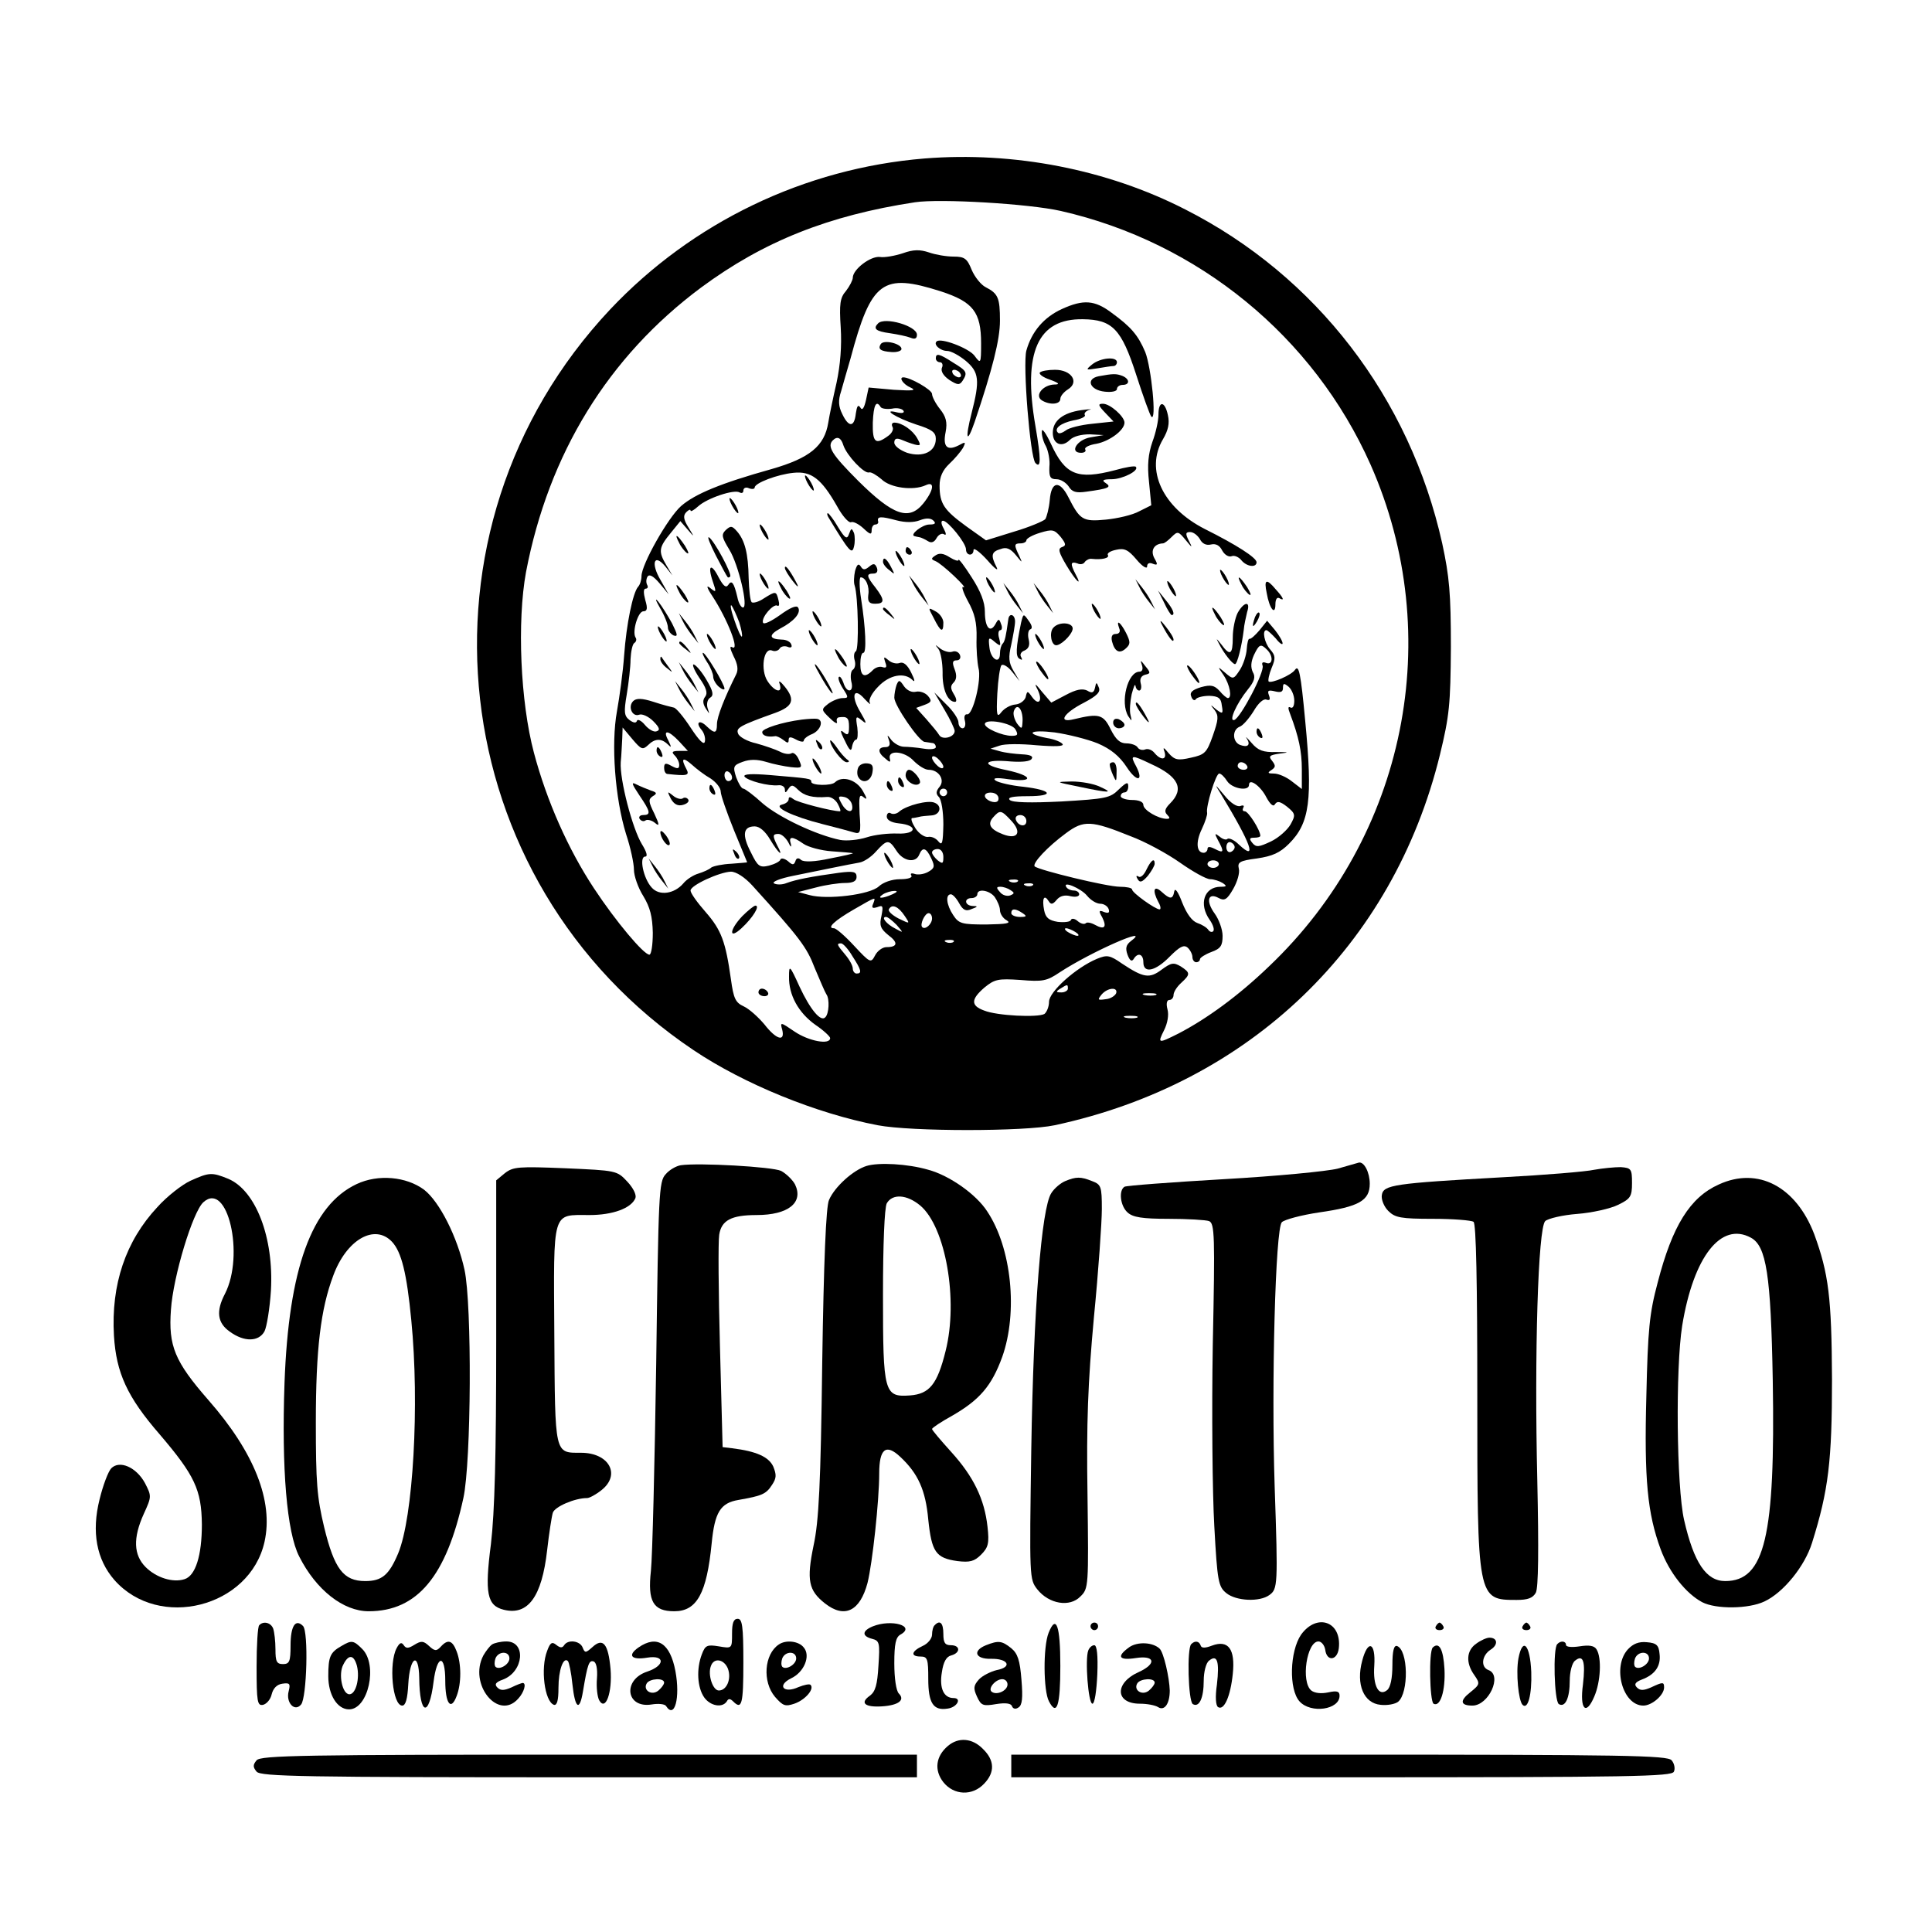 <?xml version="1.0" standalone="no"?>
<!DOCTYPE svg PUBLIC "-//W3C//DTD SVG 20010904//EN"
 "http://www.w3.org/TR/2001/REC-SVG-20010904/DTD/svg10.dtd">
<svg version="1.0" xmlns="http://www.w3.org/2000/svg"
 width="512pt" height="512pt" viewBox="0 0 512 512"
 preserveAspectRatio="xMidYMid meet">
<g transform="translate(0,512) scale(0.1,-0.1)"
fill="#000000" stroke="none">
<path d="M2450 4700 c-318 -26 -615 -169 -833 -400 -549 -584 -444 -1517 221
-1963 134 -90 326 -168 488 -199 89 -17 389 -17 469 0 517 111 897 476 1021
982 25 103 28 133 29 285 0 142 -4 187 -23 275 -86 386 -334 709 -681 885
-207 106 -454 154 -691 135z m361 -139 c365 -83 670 -333 821 -672 201 -454
94 -985 -269 -1330 -81 -78 -165 -139 -240 -178 -54 -27 -56 -27 -38 9 9 18
13 40 9 55 -4 15 -2 25 5 25 6 0 11 6 11 13 0 8 9 22 20 32 25 23 25 27 -1 44
-19 11 -25 10 -51 -9 -32 -24 -48 -21 -104 16 -33 23 -40 24 -67 13 -55 -23
-127 -87 -127 -114 0 -13 -6 -27 -12 -32 -17 -10 -126 -5 -160 9 -36 13 -35
30 1 61 27 22 36 24 95 20 59 -5 70 -3 104 20 84 55 248 127 189 83 -13 -10
-15 -19 -9 -36 6 -16 11 -19 16 -12 11 19 26 14 26 -8 0 -31 32 -24 70 15 26
26 37 32 47 24 7 -6 13 -18 13 -25 0 -8 5 -14 10 -14 6 0 10 4 10 8 0 4 14 13
30 19 25 9 30 17 30 43 0 17 -10 44 -21 59 -24 33 -18 57 11 41 15 -8 22 -4
38 24 11 19 18 43 15 54 -4 17 2 21 48 27 41 6 61 15 85 39 55 55 63 116 43
325 -12 129 -17 150 -27 136 -9 -14 -63 -37 -70 -31 -2 3 1 19 8 36 11 26 10
33 -4 49 -15 17 -22 51 -10 51 3 0 14 -10 25 -22 10 -13 18 -18 18 -13 0 6 -9
21 -20 35 l-21 25 -20 -25 c-12 -14 -23 -24 -27 -23 -3 1 -6 -12 -7 -27 -1
-16 -9 -41 -18 -55 -17 -26 -18 -26 -39 -8 -21 18 -21 18 -4 -7 16 -24 23 -60
11 -60 -3 0 -13 8 -22 19 -14 15 -23 17 -49 10 -23 -7 -31 -14 -26 -25 3 -9 9
-12 12 -7 3 5 20 9 36 9 24 -1 31 -6 33 -26 4 -22 2 -23 -15 -10 -16 14 -17
14 -4 -2 11 -15 10 -25 -5 -68 -16 -45 -21 -50 -58 -58 -35 -8 -43 -6 -59 12
-13 16 -16 17 -11 4 7 -22 -9 -24 -26 -4 -6 8 -17 13 -25 10 -7 -3 -16 -1 -20
5 -3 6 -17 11 -30 11 -17 0 -28 10 -42 38 -19 39 -31 42 -97 26 -44 -11 -28
16 27 44 34 18 44 28 39 40 -6 15 -7 15 -10 0 -3 -14 -8 -16 -21 -8 -13 6 -29
3 -57 -12 l-38 -20 -24 28 c-19 24 -22 25 -12 6 14 -29 3 -44 -15 -19 -12 17
-13 17 -17 -1 -3 -9 -15 -18 -27 -19 -13 -1 -29 -10 -37 -20 -12 -16 -14 -10
-11 49 2 37 7 71 11 75 4 4 17 -3 28 -17 l20 -25 -16 27 c-13 22 -14 36 -6 70
5 24 10 51 10 61 0 19 -16 24 -18 5 -6 -44 -9 -58 -15 -64 -4 -4 -7 -16 -7
-26 0 -30 -25 -15 -28 17 -3 26 -2 28 14 14 16 -13 17 -12 12 9 -4 12 -2 22 3
22 4 0 6 7 2 16 -5 15 -7 15 -15 0 -14 -25 -28 -9 -28 33 0 25 -11 54 -35 91
-19 30 -35 51 -35 46 0 -4 -10 -1 -23 7 -17 11 -28 12 -38 5 -12 -8 -12 -10 0
-15 8 -3 30 -21 50 -40 20 -19 31 -32 24 -29 -6 4 -1 -13 12 -37 18 -32 24
-57 23 -98 -1 -29 2 -65 5 -79 9 -31 -15 -126 -30 -123 -6 1 -9 -6 -6 -17 3
-11 0 -20 -6 -20 -6 0 -11 7 -11 16 0 8 -14 30 -32 47 l-32 32 27 -46 c15 -25
27 -51 27 -56 0 -17 -33 -25 -41 -11 -4 7 -20 26 -34 42 l-27 30 22 8 c19 7
20 11 9 24 -7 8 -21 13 -31 11 -11 -3 -24 3 -32 14 -12 18 -14 18 -20 4 -3 -9
-6 -24 -6 -34 0 -20 65 -115 80 -117 6 -1 15 -2 20 -3 6 0 10 -5 10 -11 0 -5
-14 -7 -32 -4 -18 3 -42 5 -52 5 -11 0 -25 8 -33 17 -12 16 -13 16 -7 0 4 -12
1 -18 -10 -18 -20 0 -21 -14 0 -30 12 -11 15 -11 12 0 -5 24 40 19 63 -6 13
-13 30 -24 40 -24 27 0 44 -27 29 -45 -10 -12 -10 -19 -2 -27 7 -7 12 -39 12
-73 -1 -49 -3 -57 -13 -45 -7 9 -19 14 -28 12 -9 -1 -24 9 -33 23 -9 14 -13
26 -9 27 5 0 13 2 18 3 6 2 20 3 33 4 24 1 30 26 8 34 -17 7 -72 -7 -92 -23
-7 -7 -18 -9 -24 -5 -5 3 -10 -1 -10 -9 0 -9 12 -16 32 -18 51 -5 48 -29 -3
-27 -24 1 -61 -3 -82 -10 -22 -7 -53 -10 -70 -7 -64 13 -163 60 -206 97 -24
22 -47 39 -51 39 -5 0 -13 14 -19 30 -9 28 -8 32 17 41 19 7 38 7 62 0 19 -6
49 -12 66 -14 30 -3 31 -2 21 20 -5 12 -14 20 -19 17 -6 -4 -20 -2 -31 4 -12
6 -41 16 -63 22 -23 5 -45 17 -48 26 -6 15 4 21 99 55 46 17 53 34 25 69 -12
15 -18 18 -14 8 9 -27 -13 -22 -32 7 -19 29 -11 90 12 81 7 -3 16 -1 20 5 3 6
13 8 21 5 9 -4 13 -1 10 6 -2 7 -13 13 -25 13 -34 1 -36 12 -5 29 37 19 57 42
48 56 -4 7 -22 -1 -48 -20 -24 -17 -43 -26 -45 -20 -5 14 28 51 38 45 5 -3 6
4 3 15 -6 24 -7 24 -39 4 -13 -9 -28 -13 -32 -10 -4 4 -7 33 -8 64 -1 65 -10
100 -31 124 -13 15 -17 15 -30 3 -12 -12 -10 -19 10 -52 24 -39 51 -153 36
-153 -5 0 -12 12 -15 28 -9 38 -15 46 -24 32 -6 -9 -13 -3 -25 19 -20 40 -31
34 -16 -10 10 -29 9 -30 -6 -18 -12 10 -11 3 5 -21 40 -61 74 -148 52 -135 -7
4 -5 -5 4 -24 11 -21 13 -36 7 -48 -31 -62 -51 -113 -51 -132 0 -25 -6 -26
-27 -6 -19 19 -31 11 -14 -9 7 -8 11 -22 9 -31 -2 -11 -15 2 -38 37 -19 29
-39 53 -45 53 -5 1 -29 7 -53 15 -31 10 -46 10 -54 2 -15 -15 -2 -43 16 -36 8
3 25 -5 37 -17 17 -17 19 -24 9 -27 -7 -3 -21 5 -31 17 -9 11 -19 16 -21 11
-2 -7 -9 -6 -20 2 -14 11 -15 21 -7 68 5 30 10 72 10 93 1 20 5 40 10 43 5 3
7 10 3 15 -9 16 7 69 21 69 10 0 12 7 5 30 -5 19 -5 30 1 30 6 0 7 5 4 10 -3
6 -3 15 1 22 5 7 15 2 32 -18 l24 -29 -21 37 c-27 45 -18 73 12 37 l19 -24
-16 27 c-22 37 -20 47 11 85 l26 32 19 -22 c19 -22 19 -22 2 6 -13 21 -14 31
-5 40 6 6 11 8 11 4 0 -4 9 1 20 11 24 22 96 46 110 37 6 -3 10 -1 10 5 0 7 7
10 15 6 8 -3 15 -2 15 2 0 12 61 35 103 39 47 5 74 -16 115 -88 14 -26 31 -45
37 -43 6 3 21 -5 33 -16 18 -17 22 -18 22 -5 0 8 4 15 10 15 5 0 9 4 7 9 -3
13 8 13 49 2 23 -6 45 -6 61 0 18 7 30 6 37 -1 7 -7 4 -10 -11 -10 -19 0 -54
-28 -39 -31 3 -1 9 -2 14 -3 4 -1 13 -5 21 -10 9 -6 17 -3 23 8 5 9 14 14 20
10 6 -4 6 2 -1 15 -7 12 -8 21 -2 21 13 0 61 -59 61 -76 0 -17 20 -19 20 -1 1
6 17 -6 37 -28 19 -22 30 -30 24 -18 -16 31 -14 41 11 48 15 6 26 1 40 -16 18
-22 18 -22 9 -2 -14 29 -14 33 4 33 8 0 15 4 15 8 0 5 16 14 36 20 33 10 38 9
55 -11 14 -18 15 -23 3 -27 -11 -4 -8 -14 12 -48 25 -42 44 -60 24 -23 -14 27
-13 34 5 28 8 -4 17 -2 20 4 4 5 12 9 18 8 27 -3 48 2 43 10 -3 5 7 11 22 14
22 5 32 0 54 -26 15 -18 28 -26 28 -18 0 8 6 11 15 7 13 -5 14 -2 4 15 -11 21
0 38 23 39 4 0 14 8 23 17 16 16 18 15 37 -8 18 -22 19 -22 8 -1 -9 18 -8 22
4 22 9 0 20 -9 26 -19 6 -12 17 -17 29 -14 13 3 23 -2 30 -16 6 -11 17 -18 25
-15 7 3 19 -2 26 -11 14 -17 40 -20 40 -5 0 12 -53 46 -137 88 -112 57 -159
157 -111 238 14 24 18 42 13 64 -8 38 -25 39 -25 1 0 -16 -7 -48 -16 -72 -11
-32 -14 -61 -9 -106 l6 -62 -32 -16 c-18 -10 -58 -19 -88 -22 -62 -6 -69 -1
-100 60 -23 45 -45 42 -49 -8 -2 -22 -8 -45 -12 -51 -5 -5 -42 -21 -83 -33
l-74 -23 -52 37 c-59 43 -71 60 -71 108 0 23 8 41 26 58 14 13 30 32 36 42 8
16 7 17 -11 7 -31 -16 -43 -4 -35 35 5 26 1 41 -15 61 -12 15 -21 33 -21 40 0
11 -58 44 -76 44 -13 0 0 -19 19 -27 17 -8 6 -9 -44 -6 l-67 6 -7 -33 c-5 -22
-10 -29 -15 -20 -6 9 -9 4 -12 -16 -4 -37 -19 -37 -36 -1 -10 20 -11 36 -3 60
5 17 16 57 25 87 55 206 85 227 239 178 86 -28 107 -55 107 -138 0 -55 -1 -55
-18 -32 -16 20 -90 48 -100 37 -9 -8 10 -25 28 -25 10 0 32 -12 49 -26 36 -30
38 -52 16 -138 -18 -70 -13 -85 8 -24 47 139 67 218 67 268 0 61 -5 72 -38 89
-12 6 -29 27 -37 46 -12 30 -19 35 -48 35 -19 0 -48 5 -65 11 -24 8 -41 8 -69
-2 -21 -7 -49 -12 -61 -10 -25 3 -72 -33 -72 -55 0 -6 -8 -22 -18 -35 -16 -18
-18 -35 -14 -97 3 -49 -1 -99 -11 -146 -9 -39 -19 -87 -22 -106 -10 -62 -49
-94 -150 -123 -136 -38 -203 -66 -240 -98 -35 -31 -105 -155 -105 -186 0 -10
-4 -23 -9 -28 -14 -16 -31 -99 -37 -182 -3 -43 -12 -109 -19 -148 -16 -87 -5
-231 24 -325 12 -36 21 -78 21 -95 0 -16 11 -48 25 -70 18 -30 24 -54 25 -97
0 -32 -4 -58 -9 -58 -15 0 -89 88 -147 176 -68 103 -125 231 -159 359 -36 135
-45 348 -21 479 60 314 218 571 464 754 165 122 337 191 567 226 67 10 302 -4
386 -23z m-477 -520 c3 -4 16 -6 30 -4 13 3 26 0 30 -5 4 -6 -3 -8 -16 -5 -43
11 -4 -14 50 -32 42 -13 52 -21 52 -38 0 -34 -34 -50 -76 -37 -19 7 -34 18
-34 27 0 10 5 13 18 8 9 -4 25 -10 36 -13 16 -4 17 -2 7 16 -12 22 -41 42 -61
42 -6 0 -8 -5 -5 -11 4 -6 -1 -17 -11 -24 -34 -25 -42 -18 -41 35 2 47 9 61
21 41z m-99 -101 c9 -27 55 -76 68 -72 5 2 20 -7 33 -18 23 -23 84 -31 117
-16 25 12 22 -13 -6 -48 -38 -47 -80 -32 -172 59 -70 70 -84 92 -68 108 12 12
22 7 28 -13z m-276 -469 c6 -19 9 -36 7 -38 -2 -2 -11 17 -20 44 -9 26 -12 43
-7 38 4 -6 13 -25 20 -44z m1399 -73 c17 -17 15 -41 -2 -35 -10 4 -13 1 -10
-7 6 -16 -58 -138 -75 -144 -16 -5 6 44 36 81 17 21 21 33 13 46 -6 13 -5 27
3 45 14 29 18 31 35 14z m72 -135 c0 -14 -4 -21 -10 -18 -7 4 -7 -2 -1 -17 23
-61 31 -99 31 -147 l0 -52 -26 20 c-15 12 -36 21 -48 21 -16 0 -18 2 -7 9 12
8 12 12 2 25 -10 12 -7 15 21 19 26 3 24 4 -10 4 -34 -1 -48 4 -65 24 -12 14
-18 19 -13 12 11 -17 3 -25 -18 -17 -20 8 -21 40 -1 48 9 3 25 22 37 41 12 21
26 34 34 31 9 -3 11 0 7 11 -5 13 -2 15 15 11 16 -4 22 -2 22 9 0 13 3 13 15
3 8 -7 15 -23 15 -37z m-720 -51 c-1 -25 -2 -26 -15 -9 -7 11 -11 25 -8 33 8
22 23 6 23 -24z m-19 -25 c8 -14 6 -17 -10 -17 -25 0 -71 20 -71 31 0 16 72 3
81 -14z m-974 -42 c18 18 35 19 52 3 11 -11 11 -9 2 10 -16 29 0 28 29 -3 l23
-25 -23 0 c-19 0 -21 -3 -12 -12 7 -7 12 -18 12 -25 0 -11 -5 -11 -20 -3 -16
9 -20 8 -20 -5 0 -8 3 -15 8 -16 54 -6 60 -4 51 13 -15 28 -10 33 14 12 12
-11 34 -28 50 -37 15 -10 27 -25 27 -35 0 -9 16 -55 35 -102 19 -46 35 -85 35
-85 0 -1 -19 -2 -42 -4 -23 -1 -47 -6 -53 -10 -5 -5 -21 -12 -34 -16 -14 -4
-32 -16 -40 -26 -24 -28 -64 -34 -84 -11 -22 24 -34 82 -17 82 7 0 4 12 -9 33
-25 41 -59 171 -56 217 2 19 3 48 4 63 l1 29 26 -31 c23 -27 27 -29 41 -16z
m1192 5 c35 -15 58 -34 77 -63 26 -40 46 -39 25 2 -17 31 -14 32 40 6 73 -33
88 -66 50 -104 -14 -14 -16 -22 -8 -30 8 -8 8 -11 -1 -11 -22 0 -62 23 -62 37
0 8 -12 13 -30 13 -16 0 -30 5 -30 10 0 6 5 10 10 10 6 0 10 7 10 16 0 13 -5
11 -25 -8 -23 -23 -34 -25 -152 -32 -82 -4 -130 -3 -137 4 -7 7 8 10 48 10 72
0 65 16 -12 25 -32 3 -65 11 -73 16 -10 7 0 9 33 4 69 -9 66 9 -4 24 -71 14
-63 30 11 23 30 -2 51 0 55 7 5 7 -4 11 -26 12 -18 1 -44 4 -58 8 l-25 7 24 8
c13 5 57 5 98 1 49 -4 73 -3 69 3 -3 5 -21 13 -41 16 -61 12 -46 23 20 15 35
-5 87 -18 114 -29z m-409 -62 c0 -6 -7 -5 -15 2 -8 7 -15 17 -15 22 0 6 7 5
15 -2 8 -7 15 -17 15 -22z m805 2 c3 -5 -1 -10 -9 -10 -9 0 -16 5 -16 10 0 6
4 10 9 10 6 0 13 -4 16 -10z m-1365 -31 c0 -5 -4 -9 -10 -9 -5 0 -10 7 -10 16
0 8 5 12 10 9 6 -3 10 -10 10 -16z m1312 -9 c13 -20 58 -28 58 -10 0 19 31 -3
46 -33 11 -20 19 -26 23 -18 6 9 14 7 32 -7 22 -18 23 -22 9 -47 -8 -14 -31
-35 -52 -45 -32 -15 -39 -16 -49 -4 -9 11 -8 14 5 14 9 0 16 2 16 5 0 15 -32
65 -41 65 -6 0 -7 4 -4 10 3 5 0 7 -8 4 -9 -3 -26 8 -42 28 -27 32 -27 32 -9
3 80 -132 97 -180 47 -133 -12 12 -26 18 -30 15 -3 -4 -13 -1 -21 6 -13 10
-14 9 -4 -10 17 -31 15 -35 -8 -23 -14 7 -20 7 -20 0 0 -5 -5 -10 -10 -10 -19
0 -22 28 -5 63 9 19 15 38 14 43 -4 16 23 104 32 104 5 0 14 -9 21 -20z m-742
-30 c0 -5 -4 -10 -10 -10 -5 0 -10 5 -10 10 0 6 5 10 10 10 6 0 10 -4 10 -10z
m134 -9 c3 -4 3 -11 0 -14 -8 -8 -34 3 -34 14 0 11 27 12 34 0z m36 -66 c29
-31 17 -51 -22 -36 -34 13 -42 27 -26 45 18 20 21 20 48 -9z m40 -1 c0 -17
-22 -14 -28 4 -2 7 3 12 12 12 9 0 16 -7 16 -16z m276 -40 c38 -14 97 -46 131
-70 34 -24 70 -44 80 -44 10 0 25 -5 33 -10 12 -8 11 -10 -5 -10 -44 0 -59
-46 -29 -88 9 -13 13 -26 9 -30 -3 -3 -9 -2 -13 4 -4 6 -17 14 -29 18 -14 5
-28 24 -40 54 -11 29 -19 40 -21 30 -4 -22 -11 -22 -34 -1 -20 18 -25 4 -8
-28 6 -10 7 -19 3 -19 -11 0 -73 44 -73 53 0 4 -15 7 -32 7 -34 0 -215 44
-226 54 -7 8 34 52 83 88 47 35 67 34 171 -8z m-955 -9 c22 -37 37 -49 19 -16
-13 26 -13 31 3 31 8 0 19 -10 26 -22 6 -13 9 -15 7 -5 -7 21 3 22 33 1 13 -9
47 -18 75 -20 28 -2 53 -4 56 -5 3 -1 -24 -7 -60 -14 -41 -9 -69 -10 -77 -4
-7 7 -13 5 -15 -3 -4 -11 -8 -11 -20 0 -9 7 -18 9 -20 4 -1 -5 -15 -12 -30
-16 -25 -6 -30 -2 -48 35 -24 46 -21 69 10 69 13 0 28 -13 41 -35z m335 -30
c18 -28 51 -33 60 -10 9 22 19 18 32 -10 10 -21 9 -26 -9 -36 -11 -6 -27 -8
-35 -5 -9 3 -12 1 -9 -4 4 -6 -9 -10 -30 -10 -21 0 -44 -8 -56 -19 -23 -22
-137 -36 -184 -23 l-30 8 47 12 c26 7 61 12 77 12 22 0 31 5 31 16 0 14 -8 16
-47 11 -73 -10 -114 -18 -138 -27 -12 -5 -27 -5 -34 -1 -6 4 16 13 51 20 35 7
83 17 108 22 25 5 55 11 67 13 13 2 33 16 45 30 29 32 34 32 54 1z m896 10 c0
-5 -5 -11 -11 -13 -6 -2 -11 4 -11 13 0 9 5 15 11 13 6 -2 11 -8 11 -13z
m-772 -26 c0 -18 -2 -19 -15 -9 -8 7 -15 16 -15 21 0 5 7 9 15 9 9 0 15 -9 15
-21z m730 -19 c0 -5 -7 -10 -15 -10 -8 0 -15 5 -15 10 0 6 7 10 15 10 8 0 15
-4 15 -10z m-1236 -57 c126 -139 144 -163 165 -218 14 -33 27 -64 31 -70 9
-12 7 -52 -3 -61 -12 -13 -40 21 -68 81 -26 57 -28 59 -28 27 -1 -49 25 -96
70 -128 21 -14 39 -31 39 -35 0 -19 -57 -8 -94 17 -38 26 -39 26 -33 5 8 -33
-16 -26 -47 14 -16 19 -40 41 -55 48 -22 10 -27 21 -34 72 -14 99 -25 130 -67
178 -22 25 -40 50 -40 57 0 14 77 49 107 50 14 0 37 -15 57 -37z m703 11 c-3
-3 -12 -4 -19 -1 -8 3 -5 6 6 6 11 1 17 -2 13 -5z m40 -10 c-3 -3 -12 -4 -19
-1 -8 3 -5 6 6 6 11 1 17 -2 13 -5z m144 -28 c10 -12 25 -21 35 -21 9 0 19 -6
22 -14 3 -10 0 -12 -12 -8 -14 6 -15 3 -5 -14 13 -26 6 -34 -19 -20 -11 6 -22
8 -25 4 -4 -3 -13 -1 -21 6 -8 7 -16 8 -18 3 -1 -5 -17 -7 -35 -5 -24 4 -32
11 -36 31 -6 31 0 43 12 24 6 -10 11 -9 21 3 9 11 22 14 37 10 13 -3 23 -1 23
5 0 5 -6 10 -14 10 -8 0 -17 4 -20 9 -12 18 39 -3 55 -23z m-203 15 c11 -7 11
-9 -1 -14 -9 -3 -21 1 -27 9 -10 11 -10 14 1 14 8 0 20 -4 27 -9z m-313 -11
c-27 -12 -43 -12 -25 0 8 5 22 9 30 9 10 0 8 -3 -5 -9z m271 -7 c7 -10 14 -26
14 -35 0 -9 8 -22 18 -27 13 -8 -1 -10 -54 -11 -65 0 -73 2 -88 25 -18 27 -21
55 -6 55 5 0 15 -11 22 -24 10 -18 18 -22 33 -15 17 6 17 8 3 8 -22 1 -24 21
-3 21 8 0 15 5 15 10 0 16 32 11 46 -7z m-322 -18 c-5 -11 -2 -13 11 -9 15 6
16 3 11 -23 -6 -25 -3 -34 18 -51 27 -20 25 -32 -5 -32 -10 0 -24 -10 -30 -22
-11 -21 -13 -20 -55 25 -24 26 -48 47 -54 47 -20 0 1 20 53 50 61 35 58 34 51
15z m84 -33 c14 -21 14 -21 -17 -6 -17 9 -29 20 -25 25 8 14 25 7 42 -19z
m312 8 c12 -8 11 -10 -7 -10 -13 0 -23 5 -23 10 0 13 11 13 30 0z m-240 -14
c0 -15 -18 -31 -26 -23 -7 7 7 37 17 37 5 0 9 -6 9 -14z m-94 -17 c19 -22 19
-22 -3 -10 -24 12 -39 31 -25 31 5 0 17 -10 28 -21z m474 -19 c8 -5 11 -10 5
-10 -5 0 -17 5 -25 10 -8 5 -10 10 -5 10 6 0 17 -5 25 -10z m-323 -26 c-3 -3
-12 -4 -19 -1 -8 3 -5 6 6 6 11 1 17 -2 13 -5z m-268 -38 c24 -37 26 -46 11
-46 -5 0 -10 6 -10 13 0 8 -9 24 -20 37 -22 26 -24 30 -11 30 5 0 19 -15 30
-34z m571 -86 c0 -5 -8 -10 -17 -10 -15 0 -16 2 -3 10 19 12 20 12 20 0z m128
-12 c-3 -7 -15 -15 -28 -16 -21 -3 -22 -2 -11 12 16 19 44 21 39 4z m105 -5
c-7 -2 -21 -2 -30 0 -10 3 -4 5 12 5 17 0 24 -2 18 -5z m-50 -60 c-7 -2 -21
-2 -30 0 -10 3 -4 5 12 5 17 0 24 -2 18 -5z"/>
<path d="M2814 4301 c-48 -22 -80 -60 -94 -110 -10 -36 10 -284 24 -298 15
-16 15 10 0 98 -34 196 6 285 126 283 78 -1 102 -26 141 -147 18 -56 36 -106
40 -111 15 -16 0 131 -16 171 -19 45 -38 67 -89 104 -45 34 -75 36 -132 10z"/>
<path d="M2327 4263 c-14 -14 -6 -21 31 -26 20 -3 45 -8 55 -12 12 -5 17 -2
17 8 0 23 -85 48 -103 30z"/>
<path d="M2334 4208 c-8 -13 -1 -19 29 -21 14 -1 26 3 26 8 1 14 -47 26 -55
13z"/>
<path d="M2480 4170 c0 -5 5 -10 11 -10 6 0 9 -7 5 -15 -3 -9 4 -21 20 -32 22
-14 27 -14 35 -2 14 22 11 26 -25 48 -37 24 -46 26 -46 11z m65 -40 c3 -5 2
-10 -4 -10 -5 0 -13 5 -16 10 -3 6 -2 10 4 10 5 0 13 -4 16 -10z"/>
<path d="M2894 4154 c-18 -15 -17 -15 15 -10 18 3 37 6 42 6 5 0 9 5 9 10 0
16 -44 12 -66 -6z"/>
<path d="M2756 4133 c-4 -4 8 -13 26 -19 25 -9 28 -13 12 -13 -30 -1 -53 -29
-33 -42 21 -13 49 -11 49 4 0 7 9 18 20 25 31 19 10 52 -34 52 -18 0 -36 -3
-40 -7z"/>
<path d="M2912 4123 c-36 -7 -24 -37 16 -41 18 -2 32 1 32 7 0 6 7 11 15 11
20 0 19 16 -1 24 -16 6 -24 6 -62 -1z"/>
<path d="M2929 4026 l22 -23 -56 -6 c-31 -3 -63 -11 -71 -18 -8 -6 -17 -9 -20
-6 -12 11 7 26 41 33 19 3 33 10 30 14 -3 5 3 11 12 14 10 2 0 2 -22 -1 -48
-7 -75 -28 -75 -60 0 -30 24 -40 45 -19 10 10 31 15 53 15 l37 -2 -35 -6 c-36
-6 -57 -41 -25 -41 9 0 14 4 11 9 -3 5 10 12 30 15 35 7 74 36 74 56 0 16 -38
50 -57 50 -14 0 -13 -4 6 -24z"/>
<path d="M2761 3977 c-1 -10 4 -28 11 -40 6 -12 11 -37 9 -54 -1 -27 2 -33 19
-33 11 0 25 -9 32 -19 9 -15 20 -18 47 -14 59 8 68 12 51 23 -11 7 -7 10 16
10 29 0 74 23 64 33 -3 3 -27 -1 -55 -9 -100 -26 -132 -13 -170 70 -13 28 -24
43 -24 33z"/>
<path d="M2140 3840 c6 -11 13 -20 16 -20 2 0 0 9 -6 20 -6 11 -13 20 -16 20
-2 0 0 -9 6 -20z"/>
<path d="M1940 3780 c6 -11 13 -20 16 -20 2 0 0 9 -6 20 -6 11 -13 20 -16 20
-2 0 0 -9 6 -20z"/>
<path d="M2196 3748 c55 -91 62 -98 67 -77 3 11 3 28 0 37 -6 13 -7 13 -13 -3
-5 -15 -10 -13 -29 18 -12 21 -25 37 -27 37 -3 0 -2 -6 2 -12z"/>
<path d="M2020 3710 c6 -11 13 -20 16 -20 2 0 0 9 -6 20 -6 11 -13 20 -16 20
-2 0 0 -9 6 -20z"/>
<path d="M1800 3681 c5 -11 15 -23 21 -27 6 -3 3 5 -6 20 -20 30 -30 35 -15 7z"/>
<path d="M1897 3648 c15 -29 29 -55 31 -57 1 -2 4 -2 7 1 6 6 -42 95 -56 104
-6 3 3 -18 18 -48z"/>
<path d="M2400 3660 c0 -5 5 -10 11 -10 5 0 7 5 4 10 -3 6 -8 10 -11 10 -2 0
-4 -4 -4 -10z"/>
<path d="M2380 3640 c6 -11 13 -20 16 -20 2 0 0 9 -6 20 -6 11 -13 20 -16 20
-2 0 0 -9 6 -20z"/>
<path d="M2340 3631 c0 -5 7 -15 17 -22 15 -13 15 -12 4 9 -12 23 -21 28 -21
13z"/>
<path d="M2266 3607 c-3 -14 -4 -31 -1 -39 9 -27 12 -169 3 -174 -5 -3 -6 -14
-3 -24 3 -10 1 -21 -5 -25 -5 -3 -7 -17 -4 -31 8 -29 -12 -33 -21 -3 -4 11 -9
18 -12 15 -3 -3 2 -17 11 -31 15 -23 15 -25 -1 -25 -10 0 -27 -7 -38 -15 -19
-15 -19 -16 4 -38 12 -12 21 -17 19 -10 -2 6 0 11 5 12 22 3 27 -1 27 -25 0
-21 -3 -24 -14 -15 -10 9 -10 3 3 -22 12 -26 17 -30 19 -16 2 11 7 19 11 19 4
0 5 15 3 32 -5 30 -4 32 12 19 14 -12 13 -7 -4 22 -26 43 -18 68 11 35 12 -13
18 -17 14 -10 -4 7 6 26 22 42 30 32 70 39 91 18 8 -8 6 1 -3 19 -10 21 -21
30 -31 26 -8 -3 -21 0 -29 7 -13 11 -14 10 -9 -5 5 -13 3 -16 -7 -13 -8 3 -20
-1 -27 -9 -21 -21 -32 -15 -32 17 0 17 3 30 8 30 9 0 6 67 -6 143 -5 31 -5 57
-1 57 13 0 24 -24 20 -47 -2 -18 3 -23 18 -23 26 0 26 10 1 43 -24 30 -25 37
-5 37 9 0 12 6 9 15 -5 12 -9 13 -21 3 -11 -9 -16 -9 -22 1 -6 9 -10 5 -15
-12z"/>
<path d="M2080 3615 c0 -5 10 -21 21 -35 13 -17 17 -18 10 -5 -17 33 -31 51
-31 40z"/>
<path d="M3240 3590 c6 -11 13 -20 16 -20 2 0 0 9 -6 20 -6 11 -13 20 -16 20
-2 0 0 -9 6 -20z"/>
<path d="M2020 3580 c6 -11 13 -20 16 -20 2 0 0 9 -6 20 -6 11 -13 20 -16 20
-2 0 0 -9 6 -20z"/>
<path d="M2419 3575 c5 -11 17 -29 26 -40 l16 -20 -10 20 c-5 11 -17 29 -26
40 l-16 20 10 -20z"/>
<path d="M2620 3570 c6 -11 13 -20 16 -20 2 0 0 9 -6 20 -6 11 -13 20 -16 20
-2 0 0 -9 6 -20z"/>
<path d="M3290 3571 c5 -11 15 -23 21 -27 6 -3 3 5 -6 20 -20 30 -30 35 -15 7z"/>
<path d="M2070 3561 c5 -11 15 -23 21 -27 6 -3 3 5 -6 20 -20 30 -30 35 -15 7z"/>
<path d="M3019 3565 c5 -11 17 -29 26 -40 l16 -20 -10 20 c-5 11 -17 29 -26
40 l-16 20 10 -20z"/>
<path d="M3100 3560 c6 -11 13 -20 16 -20 2 0 0 9 -6 20 -6 11 -13 20 -16 20
-2 0 0 -9 6 -20z"/>
<path d="M3357 3548 c7 -41 23 -61 23 -29 0 12 4 19 10 16 15 -9 12 0 -9 23
-25 30 -32 27 -24 -10z"/>
<path d="M1800 3551 c5 -11 15 -23 21 -27 6 -3 3 5 -6 20 -20 30 -30 35 -15 7z"/>
<path d="M2669 3555 c5 -11 17 -29 26 -40 l16 -20 -10 20 c-5 11 -17 29 -26
40 l-16 20 10 -20z"/>
<path d="M2749 3555 c5 -11 17 -29 26 -40 l16 -20 -10 20 c-5 11 -17 29 -26
40 l-16 20 10 -20z"/>
<path d="M3085 3523 c8 -18 18 -33 20 -33 10 0 4 16 -16 40 l-20 25 16 -32z"/>
<path d="M1749 3509 c12 -20 21 -43 21 -52 0 -8 7 -17 15 -21 12 -4 11 2 -4
32 -11 20 -27 46 -36 57 -10 12 -8 5 4 -16z"/>
<path d="M2900 3500 c6 -11 13 -20 16 -20 2 0 0 9 -6 20 -6 11 -13 20 -16 20
-2 0 0 -9 6 -20z"/>
<path d="M3280 3496 c-7 -14 -13 -43 -13 -65 0 -46 -7 -51 -31 -18 -13 16 -14
17 -6 2 13 -26 36 -55 43 -55 6 0 18 49 23 90 1 14 6 35 9 48 10 30 -8 28 -25
-2z"/>
<path d="M2340 3506 c0 -2 8 -10 18 -17 15 -13 16 -12 3 4 -13 16 -21 21 -21
13z"/>
<path d="M2475 3481 c18 -36 25 -39 25 -11 0 10 -9 24 -21 30 -20 11 -20 11
-4 -19z"/>
<path d="M3220 3491 c5 -11 15 -23 21 -27 6 -3 3 5 -6 20 -20 30 -30 35 -15 7z"/>
<path d="M2160 3480 c6 -11 13 -20 16 -20 2 0 0 9 -6 20 -6 11 -13 20 -16 20
-2 0 0 -9 6 -20z"/>
<path d="M3326 3485 c-9 -26 -7 -32 5 -12 6 10 9 21 6 23 -2 3 -7 -2 -11 -11z"/>
<path d="M1809 3475 c5 -11 17 -29 26 -40 l16 -20 -10 20 c-5 11 -17 29 -26
40 l-16 20 10 -20z"/>
<path d="M2706 3470 c-14 -68 -15 -90 -4 -96 7 -4 8 -3 4 5 -4 6 0 14 9 17 11
5 15 14 11 30 -3 12 -1 24 4 26 7 2 5 11 -4 23 -14 20 -14 19 -20 -5z"/>
<path d="M3079 3465 c17 -33 31 -51 31 -40 0 6 -10 21 -21 35 -13 17 -17 18
-10 5z"/>
<path d="M2791 3456 c-11 -13 -5 -46 8 -46 12 0 38 24 43 40 7 20 -35 25 -51
6z"/>
<path d="M2966 3455 c4 -9 0 -15 -9 -15 -10 0 -13 -7 -10 -20 7 -27 20 -34 37
-18 12 11 12 17 0 41 -15 29 -27 37 -18 12z"/>
<path d="M1750 3440 c6 -11 13 -20 16 -20 2 0 0 9 -6 20 -6 11 -13 20 -16 20
-2 0 0 -9 6 -20z"/>
<path d="M2150 3430 c6 -11 13 -20 16 -20 2 0 0 9 -6 20 -6 11 -13 20 -16 20
-2 0 0 -9 6 -20z"/>
<path d="M1880 3420 c6 -11 13 -20 16 -20 2 0 0 9 -6 20 -6 11 -13 20 -16 20
-2 0 0 -9 6 -20z"/>
<path d="M2750 3420 c6 -11 13 -20 16 -20 2 0 0 9 -6 20 -6 11 -13 20 -16 20
-2 0 0 -9 6 -20z"/>
<path d="M1800 3416 c0 -2 8 -10 18 -17 15 -13 16 -12 3 4 -13 16 -21 21 -21
13z"/>
<path d="M2487 3400 c6 -8 11 -36 11 -62 -1 -44 13 -78 33 -78 5 0 4 9 -3 20
-9 15 -10 22 -1 31 8 8 9 19 3 35 -7 18 -6 24 5 24 8 0 12 6 9 14 -3 8 -12 12
-20 9 -8 -3 -22 1 -32 8 -15 12 -15 12 -5 -1z"/>
<path d="M2220 3381 c5 -11 15 -23 21 -27 6 -3 3 5 -6 20 -20 30 -30 35 -15 7z"/>
<path d="M2420 3380 c6 -11 13 -20 16 -20 2 0 0 9 -6 20 -6 11 -13 20 -16 20
-2 0 0 -9 6 -20z"/>
<path d="M1874 3365 c9 -13 16 -31 16 -38 0 -8 7 -20 15 -27 8 -7 15 -9 15 -5
0 12 -50 95 -57 95 -3 0 2 -11 11 -25z"/>
<path d="M1750 3373 c0 -6 8 -17 18 -24 16 -13 16 -13 2 6 -8 11 -16 22 -17
24 -2 2 -3 0 -3 -6z"/>
<path d="M2171 3335 c12 -22 26 -44 32 -50 15 -16 -20 48 -38 70 -9 11 -7 2 6
-20z"/>
<path d="M2755 3346 c10 -14 19 -26 22 -26 7 0 -17 39 -28 46 -6 3 -3 -5 6
-20z"/>
<path d="M3026 3358 c4 -11 1 -18 -6 -18 -32 0 -52 -82 -30 -118 10 -15 10
-14 6 3 -3 11 -1 36 3 55 5 19 9 29 10 23 1 -7 5 -13 10 -13 5 0 7 9 4 19 -3
12 1 20 12 23 14 3 15 5 0 23 -12 16 -14 17 -9 3z"/>
<path d="M1809 3345 c5 -11 17 -29 26 -40 l16 -20 -10 20 c-5 11 -17 29 -26
40 l-16 20 10 -20z"/>
<path d="M1853 3324 c19 -27 23 -41 16 -50 -7 -9 -7 -18 1 -31 11 -17 11 -17
5 1 -3 11 0 23 7 27 10 6 8 17 -9 46 -12 21 -27 39 -34 42 -6 2 0 -14 14 -35z"/>
<path d="M3155 3336 c10 -14 19 -26 22 -26 7 0 -17 39 -28 46 -6 3 -3 -5 6
-20z"/>
<path d="M1799 3295 c5 -11 17 -29 26 -40 l16 -20 -10 20 c-5 11 -17 29 -26
40 l-16 20 10 -20z"/>
<path d="M3010 3255 c0 -5 10 -21 21 -35 13 -17 17 -18 10 -5 -17 33 -31 51
-31 40z"/>
<path d="M2125 3213 c-54 -7 -105 -24 -105 -33 0 -10 15 -14 34 -11 4 1 14 -4
22 -10 11 -9 14 -9 14 0 0 9 5 9 20 1 11 -6 20 -7 20 -3 0 5 10 13 23 18 22
10 31 37 12 40 -5 1 -23 0 -40 -2z"/>
<path d="M2950 3205 c0 -8 7 -15 15 -15 8 0 15 4 15 9 0 5 -7 11 -15 15 -9 3
-15 0 -15 -9z"/>
<path d="M2166 3147 c3 -10 9 -15 12 -12 3 3 0 11 -7 18 -10 9 -11 8 -5 -6z"/>
<path d="M2200 3157 c0 -15 32 -57 44 -57 7 0 8 3 0 8 -5 4 -18 18 -27 32 -9
13 -17 21 -17 17z"/>
<path d="M2160 3090 c6 -11 13 -20 16 -20 2 0 0 9 -6 20 -6 11 -13 20 -16 20
-2 0 0 -9 6 -20z"/>
<path d="M2274 3085 c-3 -8 -3 -19 1 -25 11 -18 33 -11 37 13 3 17 0 23 -14
24 -11 1 -21 -4 -24 -12z"/>
<path d="M2400 3065 c0 -16 27 -32 37 -21 7 7 -16 36 -28 36 -5 0 -9 -7 -9
-15z"/>
<path d="M1973 3062 c8 -11 64 -26 90 -23 9 1 17 -4 17 -11 0 -10 2 -10 9 1 8
12 12 12 26 -2 16 -16 39 -22 77 -19 10 1 22 -7 28 -18 6 -11 9 -20 6 -20 -21
0 -114 24 -123 32 -9 7 -13 7 -13 0 0 -6 -8 -12 -17 -14 -27 -6 28 -32 107
-52 36 -9 73 -19 83 -22 17 -5 19 -1 15 49 -2 47 -1 54 11 44 10 -8 9 -3 -3
18 -17 29 -54 40 -73 22 -9 -10 -63 -9 -63 1 0 9 -4 9 -109 18 -48 4 -72 3
-68 -4z m285 -75 c5 -24 -15 -21 -28 4 -10 18 -9 20 7 17 10 -2 19 -11 21 -21z"/>
<path d="M2380 3051 c0 -6 4 -13 10 -16 6 -3 7 1 4 9 -7 18 -14 21 -14 7z"/>
<path d="M2350 3041 c0 -6 4 -13 10 -16 6 -3 7 1 4 9 -7 18 -14 21 -14 7z"/>
<path d="M3330 3181 c0 -6 4 -13 10 -16 6 -3 7 1 4 9 -7 18 -14 21 -14 7z"/>
<path d="M1740 3131 c0 -6 4 -13 10 -16 6 -3 7 1 4 9 -7 18 -14 21 -14 7z"/>
<path d="M1694 3013 c30 -44 32 -53 10 -53 -8 0 -12 -5 -9 -10 4 -6 11 -8 16
-4 5 3 17 0 25 -7 12 -10 12 -5 -2 25 -16 32 -16 38 -4 46 12 7 11 10 -5 15
-11 4 -28 11 -38 16 -15 8 -13 2 7 -28z"/>
<path d="M1880 3031 c0 -6 4 -13 10 -16 6 -3 7 1 4 9 -7 18 -14 21 -14 7z"/>
<path d="M1778 3003 c8 -14 18 -20 32 -16 11 3 17 9 14 14 -3 5 -10 7 -15 3
-5 -3 -17 0 -26 8 -15 12 -15 11 -5 -9z"/>
<path d="M1750 2915 c0 -15 18 -40 24 -34 3 3 -1 14 -9 25 -8 10 -14 15 -15 9z"/>
<path d="M1946 2857 c3 -10 9 -15 12 -12 3 3 0 11 -7 18 -10 9 -11 8 -5 -6z"/>
<path d="M1729 2825 c5 -11 17 -29 26 -40 l16 -20 -10 20 c-5 11 -17 29 -26
40 l-16 20 10 -20z"/>
<path d="M2941 3093 c0 -5 4 -17 9 -28 8 -18 9 -17 9 8 1 15 -3 27 -9 27 -5 0
-10 -3 -9 -7z"/>
<path d="M2860 3035 c81 -17 93 -17 55 0 -16 8 -50 14 -75 14 -44 -1 -44 -1
20 -14z"/>
<path d="M3038 2815 c-6 -13 -15 -22 -21 -18 -6 4 -7 1 -2 -7 6 -10 12 -8 27
9 10 13 18 27 18 32 0 17 -10 9 -22 -16z"/>
<path d="M2350 2840 c6 -11 13 -20 16 -20 2 0 0 9 -6 20 -6 11 -13 20 -16 20
-2 0 0 -9 6 -20z"/>
<path d="M1967 2692 c-35 -37 -36 -64 -1 -31 29 27 49 59 36 59 -4 0 -20 -13
-35 -28z"/>
<path d="M2010 2490 c0 -5 7 -10 16 -10 8 0 12 5 9 10 -3 6 -10 10 -16 10 -5
0 -9 -4 -9 -10z"/>
<path d="M1804 2032 c-12 -2 -30 -12 -40 -24 -18 -19 -19 -52 -25 -502 -4
-264 -10 -511 -14 -549 -9 -81 6 -107 62 -107 60 0 86 48 99 180 8 82 23 107
71 115 62 11 73 15 89 40 12 18 12 27 3 49 -12 25 -44 40 -109 48 l-25 3 -7
265 c-4 146 -5 280 -2 298 6 38 32 52 99 52 84 0 125 33 102 81 -7 13 -24 29
-37 36 -23 11 -219 22 -266 15z"/>
<path d="M2296 2030 c-35 -11 -84 -55 -99 -90 -8 -16 -14 -164 -18 -430 -4
-323 -9 -422 -23 -486 -19 -92 -13 -119 30 -153 52 -41 93 -21 113 54 13 52
31 218 31 290 0 66 18 80 56 44 47 -44 67 -88 74 -166 9 -86 20 -102 77 -110
33 -4 45 -1 63 17 19 19 22 30 17 74 -8 73 -37 133 -96 198 -28 31 -51 58 -51
61 0 3 24 19 53 35 73 42 105 79 133 156 42 118 25 289 -40 386 -29 45 -100
95 -156 110 -55 16 -132 20 -164 10z m143 -105 c67 -57 101 -250 67 -385 -22
-89 -43 -114 -94 -118 -69 -5 -72 6 -72 266 0 135 4 231 10 243 15 26 53 24
89 -6z"/>
<path d="M3545 2023 c-28 -7 -161 -20 -303 -28 -138 -8 -257 -17 -262 -20 -16
-10 -11 -51 8 -68 14 -13 39 -17 109 -17 50 0 99 -3 107 -6 15 -6 16 -38 10
-328 -3 -176 -1 -393 4 -480 8 -148 11 -161 32 -178 26 -21 88 -24 114 -5 22
16 23 25 14 287 -9 276 2 684 19 701 7 7 52 19 99 26 105 15 134 31 134 76 0
30 -15 59 -29 56 -4 -1 -28 -8 -56 -16z"/>
<path d="M1338 2011 l-23 -19 0 -424 c0 -306 -4 -455 -14 -540 -17 -131 -10
-163 34 -174 64 -16 101 34 115 158 5 44 12 89 15 99 5 16 58 39 91 39 6 0 23
9 38 21 52 41 20 99 -54 99 -71 0 -69 -8 -71 314 -2 333 -7 316 93 316 62 0
111 18 122 45 3 9 -6 27 -22 44 -27 29 -29 29 -164 35 -124 5 -138 4 -160 -13z"/>
<path d="M4225 2020 c-22 -5 -132 -14 -245 -20 -286 -16 -314 -20 -318 -47 -2
-12 6 -31 17 -42 18 -18 33 -21 119 -21 53 0 102 -4 107 -8 7 -4 10 -164 10
-457 0 -544 0 -545 104 -545 30 0 43 5 51 19 7 13 8 113 4 298 -8 337 2 668
21 687 8 7 46 16 85 19 39 3 88 14 108 24 33 16 37 22 37 58 0 37 -2 40 -30
42 -16 0 -48 -3 -70 -7z"/>
<path d="M505 1991 c-22 -10 -62 -41 -88 -70 -84 -90 -123 -205 -115 -341 6
-98 35 -162 121 -261 93 -109 111 -147 112 -239 0 -83 -17 -136 -46 -145 -31
-10 -75 4 -103 32 -32 32 -34 77 -5 141 21 46 21 47 3 82 -23 42 -67 61 -89
39 -8 -8 -22 -45 -31 -82 -22 -87 -8 -160 39 -214 118 -134 359 -73 398 101
24 108 -27 237 -149 376 -89 102 -106 143 -99 239 6 89 58 260 86 285 64 58
110 -140 57 -243 -24 -46 -20 -77 13 -100 38 -28 77 -27 92 1 6 12 14 61 17
108 8 140 -40 265 -113 296 -44 18 -51 17 -100 -5z"/>
<path d="M945 1982 c-119 -56 -180 -224 -191 -527 -8 -227 6 -396 39 -460 45
-89 117 -145 184 -145 129 0 206 93 251 300 21 96 23 513 3 605 -19 87 -66
180 -107 212 -47 35 -122 42 -179 15z m94 -153 c25 -27 39 -83 51 -208 22
-223 5 -523 -35 -618 -24 -57 -43 -73 -87 -73 -58 0 -82 32 -109 143 -19 79
-22 119 -22 277 0 196 13 301 46 389 35 96 110 139 156 90z"/>
<path d="M2823 1990 c-12 -5 -29 -19 -37 -32 -26 -40 -47 -305 -53 -678 -5
-343 -5 -345 16 -372 31 -39 86 -48 114 -19 22 21 22 27 19 269 -3 191 1 297
17 471 12 122 21 252 21 287 0 60 -2 65 -26 74 -30 12 -42 12 -71 0z"/>
<path d="M4555 1981 c-76 -34 -123 -109 -162 -260 -22 -82 -26 -125 -30 -301
-6 -221 3 -311 38 -406 23 -62 67 -117 110 -140 37 -19 123 -18 165 2 51 24
107 94 126 155 44 140 53 218 53 434 -1 217 -9 280 -47 384 -48 126 -149 180
-253 132z m85 -141 c41 -22 53 -98 58 -378 7 -414 -21 -532 -126 -532 -50 0
-83 48 -109 162 -20 88 -23 401 -5 515 30 183 103 276 182 233z"/>
<path d="M1940 791 c0 -40 0 -40 -35 -34 -31 5 -36 3 -45 -21 -15 -39 -12 -88
6 -114 16 -23 48 -29 60 -11 4 8 9 8 17 0 23 -23 27 -8 27 104 0 96 -3 115
-15 115 -11 0 -15 -11 -15 -39z m-11 -93 c10 -27 -3 -58 -24 -58 -16 0 -30 42
-21 65 8 23 35 18 45 -7z"/>
<path d="M687 813 c-4 -3 -7 -53 -7 -110 0 -93 2 -104 17 -101 9 2 20 14 23
28 4 16 14 26 28 28 20 3 22 0 17 -20 -8 -30 16 -56 33 -35 15 18 20 193 5
208 -20 20 -33 0 -33 -52 0 -42 -3 -49 -20 -49 -17 0 -20 7 -20 39 0 22 -3 46
-6 55 -6 16 -26 21 -37 9z"/>
<path d="M2313 810 c-29 -12 -29 -26 -2 -33 20 -5 21 -11 17 -71 -3 -51 -8
-69 -23 -80 -27 -19 -13 -31 33 -28 44 3 61 17 44 34 -7 7 -12 40 -12 80 0 52
4 69 16 76 42 23 -23 42 -73 22z"/>
<path d="M2477 813 c-4 -3 -7 -15 -7 -25 0 -10 -11 -24 -25 -30 -30 -14 -33
-28 -5 -28 18 0 20 -7 20 -59 0 -64 13 -85 51 -79 25 3 39 28 16 28 -26 0 -38
26 -31 68 4 28 12 42 25 45 25 7 24 27 -1 27 -16 0 -20 7 -20 30 0 29 -9 38
-23 23z"/>
<path d="M2779 793 c-15 -37 -14 -155 1 -182 21 -40 30 -11 30 94 0 107 -11
138 -31 88z"/>
<path d="M2890 810 c0 -5 5 -10 10 -10 6 0 10 5 10 10 0 6 -4 10 -10 10 -5 0
-10 -4 -10 -10z"/>
<path d="M3448 788 c-30 -44 -33 -145 -4 -177 30 -33 106 -22 106 15 0 12 -7
14 -30 9 -19 -4 -36 -2 -45 5 -28 23 -12 130 19 130 8 0 16 -10 18 -22 4 -32
32 -29 36 4 8 71 -58 94 -100 36z"/>
<path d="M3805 810 c-3 -5 1 -10 10 -10 9 0 13 5 10 10 -3 6 -8 10 -10 10 -2
0 -7 -4 -10 -10z"/>
<path d="M4035 810 c-3 -5 1 -10 10 -10 9 0 13 5 10 10 -3 6 -8 10 -10 10 -2
0 -7 -4 -10 -10z"/>
<path d="M3912 764 c-26 -18 -28 -51 -5 -83 16 -23 15 -25 -11 -46 -28 -22
-26 -35 6 -35 43 0 80 80 43 94 -22 8 -18 39 5 54 21 13 19 32 -3 32 -7 0 -23
-7 -35 -16z"/>
<path d="M905 758 c-30 -17 -35 -28 -35 -80 0 -50 24 -88 55 -88 51 0 77 118
35 160 -23 23 -28 24 -55 8z m41 -53 c8 -33 -3 -75 -20 -75 -19 0 -30 54 -16
79 14 28 28 26 36 -4z"/>
<path d="M1051 752 c-21 -40 -11 -152 15 -152 9 0 14 18 16 57 4 73 28 87 29
16 1 -99 26 -106 38 -10 9 72 31 75 31 3 0 -61 15 -81 30 -41 13 33 13 86 0
119 -11 29 -23 33 -42 12 -11 -12 -16 -12 -31 2 -15 14 -21 14 -39 3 -16 -10
-22 -10 -28 -1 -6 9 -11 7 -19 -8z"/>
<path d="M1304 762 c-6 -4 -16 -17 -23 -29 -40 -76 39 -174 92 -115 16 17 23
42 12 42 -2 0 -16 -5 -30 -12 -19 -8 -28 -9 -37 0 -8 8 -5 14 15 21 55 21 62
101 9 101 -15 0 -32 -4 -38 -8z m46 -37 c0 -16 -27 -32 -37 -22 -3 4 -3 13 0
22 8 20 37 20 37 0z"/>
<path d="M1450 745 c-18 -46 -7 -134 18 -143 8 -2 12 11 12 45 0 47 13 83 25
71 3 -3 9 -31 12 -62 7 -64 19 -73 28 -18 12 72 16 83 28 79 7 -2 11 -19 9
-45 -2 -23 1 -49 6 -58 17 -30 35 21 30 83 -6 67 -20 84 -48 58 -18 -16 -20
-16 -26 -1 -7 18 -39 22 -49 6 -5 -8 -11 -7 -21 1 -11 9 -16 6 -24 -16z"/>
<path d="M1692 754 c-30 -21 -19 -34 23 -27 48 8 48 -21 0 -37 -66 -22 -56
-98 12 -87 18 3 35 1 38 -4 23 -36 38 22 25 92 -14 75 -49 97 -98 63z m68 -93
c0 -5 -7 -14 -15 -21 -18 -15 -42 1 -31 19 8 13 46 15 46 2z"/>
<path d="M2064 762 c-39 -26 -44 -99 -10 -139 21 -24 27 -26 51 -18 29 10 54
39 43 50 -3 3 -17 0 -32 -6 -39 -18 -58 4 -20 23 35 16 53 60 34 82 -13 17
-47 21 -66 8z m46 -37 c0 -16 -27 -32 -37 -22 -3 4 -3 13 0 22 8 20 37 20 37
0z"/>
<path d="M2613 760 c-37 -15 -28 -37 13 -36 46 1 58 -22 15 -30 -16 -4 -38
-15 -47 -25 -14 -16 -15 -23 -5 -45 11 -24 16 -26 51 -20 25 4 40 2 42 -6 3
-7 10 -8 17 -3 10 6 12 25 8 73 -4 52 -10 70 -27 84 -25 20 -34 21 -67 8z m57
-104 c0 -16 -27 -29 -41 -20 -13 8 9 34 27 34 8 0 14 -6 14 -14z"/>
<path d="M2993 755 c-35 -25 -28 -36 17 -29 51 8 56 -15 8 -37 -65 -29 -63
-84 3 -84 19 0 40 -4 48 -9 17 -11 31 9 31 44 -1 34 -16 101 -27 111 -18 17
-58 19 -80 4z m67 -94 c0 -5 -7 -14 -15 -21 -18 -15 -42 1 -31 19 8 13 46 15
46 2z"/>
<path d="M3157 763 c-12 -11 -8 -151 4 -159 17 -10 29 16 29 62 0 23 6 47 14
53 22 18 28 -2 21 -63 -5 -34 -3 -56 3 -60 16 -10 33 29 39 88 7 66 -12 91
-55 75 -18 -7 -28 -7 -30 0 -4 12 -15 14 -25 4z"/>
<path d="M4127 763 c-12 -11 -8 -151 4 -159 17 -10 29 16 29 62 0 23 6 47 14
53 22 18 28 -2 21 -63 -9 -66 8 -84 30 -32 17 39 20 103 6 125 -6 10 -20 12
-45 8 -20 -3 -36 -2 -36 4 0 10 -14 12 -23 2z"/>
<path d="M4314 749 c-42 -46 -14 -149 41 -149 23 0 55 28 55 48 0 15 -3 15
-35 0 -19 -8 -28 -9 -37 0 -8 8 -5 14 13 21 35 13 51 36 47 68 -2 23 -8 29
-34 31 -21 2 -36 -4 -50 -19z m56 -24 c0 -16 -27 -32 -37 -22 -3 4 -3 13 0 22
8 20 37 20 37 0z"/>
<path d="M2884 746 c-9 -23 0 -141 11 -141 6 0 11 34 13 78 2 50 -1 77 -8 77
-6 0 -13 -6 -16 -14z"/>
<path d="M3610 719 c-17 -63 4 -113 49 -117 18 -2 38 2 46 8 29 24 27 138 -3
148 -8 2 -12 -13 -12 -51 0 -34 -5 -59 -14 -66 -22 -18 -38 11 -34 65 4 62
-17 70 -32 13z"/>
<path d="M3797 754 c-11 -11 -8 -142 2 -149 18 -10 32 35 29 92 -3 52 -14 73
-31 57z"/>
<path d="M4024 725 c-7 -38 0 -112 11 -123 14 -14 25 27 23 87 -3 73 -23 94
-34 36z"/>
<path d="M2512 493 c-32 -27 -37 -64 -12 -96 28 -35 77 -37 108 -4 29 30 28
62 -3 92 -28 29 -65 32 -93 8z"/>
<path d="M680 455 c-10 -12 -10 -18 0 -30 11 -13 121 -15 881 -15 l869 0 0 30
0 30 -869 0 c-760 0 -870 -2 -881 -15z"/>
<path d="M2680 440 l0 -30 875 0 c772 0 876 2 881 15 4 8 1 22 -6 30 -11 13
-124 15 -881 15 l-869 0 0 -30z"/>
</g>
</svg>
